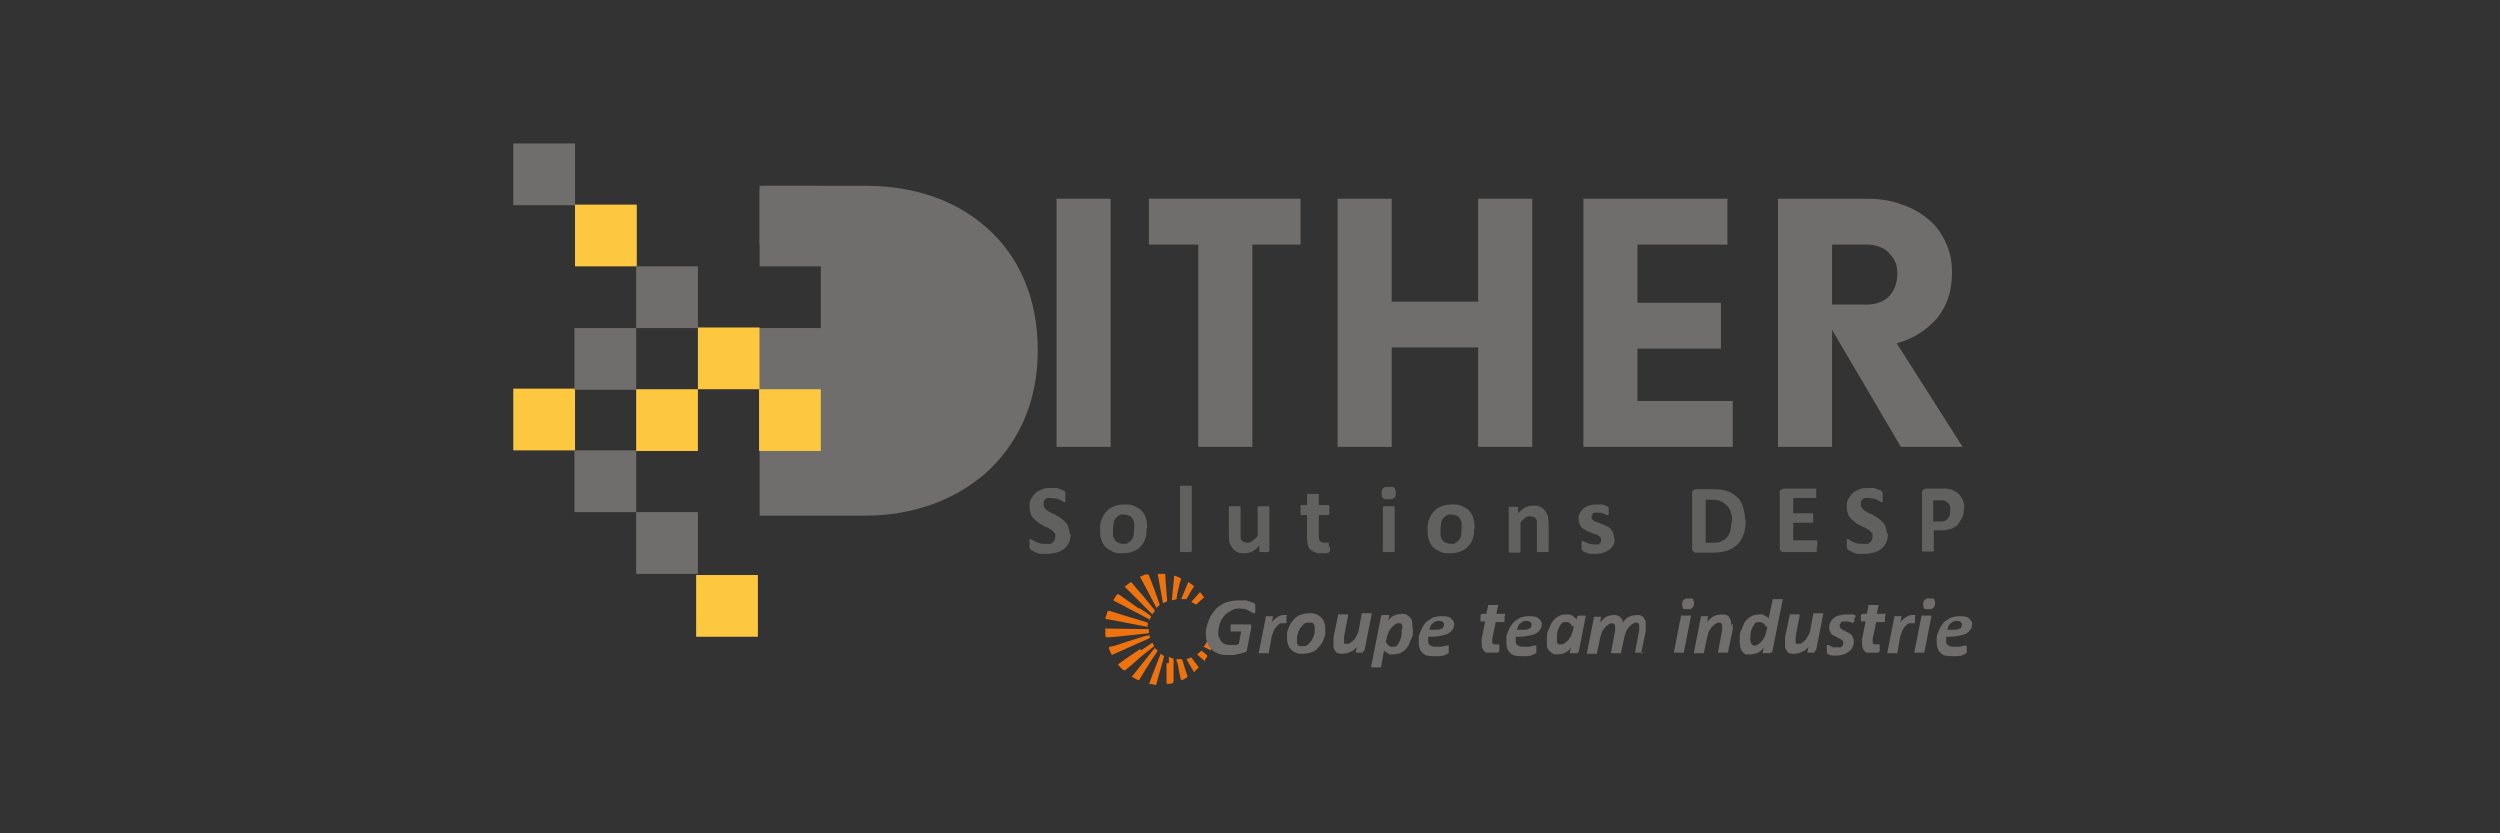 <?xml version="1.0" encoding="UTF-8"?>
<svg id="Calque_1" xmlns="http://www.w3.org/2000/svg" version="1.1" viewBox="0 0 425.2 141.7">
  <rect x="0" y="0" width="425.2" height="141.7" fill="#333333" stroke="none"/>
  <!-- Generator: Adobe Illustrator 29.0.0, SVG Export Plug-In . SVG Version: 2.1.0 Build 186)  -->
  <defs>
    <style>
      .st0 {
        fill: #6f6e6d;
      }

      .st1 {
        fill: #fff;
      }

      .st2 {
        fill: #616160;
      }

      .st3 {
        fill: #fdc840;
      }

      .st4 {
        fill: #ee720e;
      }
    </style>
  </defs>
  <g>
    <path class="st0" d="M179.7,76v-42.2h9.2v42.2h-9.2Z"/>
    <path class="st0" d="M213,41.6v34.4h-9.2v-34.4h-8.4v-7.8h25.8v7.8h-8.1Z"/>
    <path class="st0" d="M251.4,76v-16.9h-14.7v16.9h-9.2v-42.2h9.2v17.5h14.7v-17.5h9.2v42.2h-9.2Z"/>
    <path class="st0" d="M269.3,76v-42.2h24.5v7.8h-15.3v9.9h14.2v7.8h-14.2v8.9h16.2v7.8h-25.4Z"/>
    <path class="st0" d="M323.3,76l-11.7-19.9v19.9h-9.2v-42.2h15.1c2.2,0,4.2.3,6,1,1.8.6,3.3,1.5,4.6,2.6,1.3,1.1,2.2,2.4,2.9,4,.7,1.5,1,3.2,1,5,0,3.2-.9,5.7-2.6,7.8-1.8,2-4,3.4-6.8,4.2l11.2,17.6h-10.5ZM321.2,42.9c-1-.9-2.3-1.3-3.7-1.3h-5.9v10.2h5.9c1.6,0,2.9-.5,3.8-1.4.9-1,1.4-2.3,1.4-3.9s-.5-2.6-1.5-3.5Z"/>
  </g>
  <g>
    <rect class="st0" x="137.1" y="41.6" width="0" height="0"/>
    <path class="st1" d="M170.1,45.9c-1.2-2.6-2.7-4.8-4.7-6.6-2-1.8-4.3-3.1-7-4-2.7-.9-5.5-1.4-8.5-1.4h-12.8v7.8h12.8c1.8,0,3.5.3,5.1,1,1.5.7,2.8,1.6,3.9,2.8,1.1,1.2,1.9,2.6,2.5,4.2.6,1.6.9,3.4.9,5.2s-.3,3.5-.8,5.1c-.6,1.6-1.4,3-2.4,4.2-1.1,1.2-2.4,2.2-3.9,2.9-1.5.7-3.3,1.1-5.3,1.1h-12.1s-.7,0-.7,0v7.8h12.8c2.8,0,5.5-.5,8.2-1.4,2.6-.9,5-2.2,7-4,2-1.8,3.7-4,4.9-6.6,1.2-2.6,1.8-5.7,1.8-9.2s-.6-6.4-1.7-9Z"/>
  </g>
  <g>
    <path class="st2" d="M182.1,90.8c0,.6-.1,1.1-.3,1.5-.2.4-.5.8-.9,1.1s-.8.5-1.3.6c-.5.1-1,.2-1.5.2s-.7,0-1,0c-.3,0-.6-.1-.8-.2-.2,0-.4-.2-.6-.3-.2,0-.3-.2-.4-.2,0,0-.1-.2-.2-.3,0-.1,0-.3,0-.6s0-.3,0-.4c0-.1,0-.2,0-.3s0-.1,0-.2,0,0,.1,0,.2,0,.3.1c.1,0,.3.2.5.3.2.1.5.2.8.3s.7.1,1.1.1.5,0,.7,0c.2,0,.4-.2.5-.3.1-.1.3-.3.3-.4,0-.2.1-.4.1-.6s0-.5-.2-.6c-.1-.2-.3-.3-.5-.5-.2-.1-.5-.3-.7-.4-.3-.1-.6-.2-.8-.4-.3-.1-.6-.3-.8-.5s-.5-.4-.7-.6c-.2-.2-.4-.5-.5-.8-.1-.3-.2-.7-.2-1.2s0-1,.3-1.4.4-.7.8-1c.3-.3.7-.4,1.1-.6s.9-.2,1.4-.2.5,0,.8,0c.3,0,.5,0,.7.2.2,0,.4.1.6.2.2,0,.3.2.3.2s0,.1.1.1c0,0,0,0,0,.2,0,0,0,.1,0,.2,0,0,0,.2,0,.4s0,.3,0,.4c0,.1,0,.2,0,.3,0,0,0,.1,0,.2,0,0,0,0-.1,0s-.2,0-.3-.1c-.1,0-.3-.2-.5-.3-.2,0-.4-.2-.7-.2s-.5-.1-.8-.1-.4,0-.6,0-.3.1-.4.2c-.1.1-.2.2-.3.4,0,.1,0,.3,0,.5,0,.2,0,.4.2.6.1.2.3.3.5.5.2.1.5.3.7.4.3.1.6.2.8.4.3.1.6.3.8.5.3.2.5.4.7.6.2.2.4.5.5.8.1.3.2.7.2,1.1Z"/>
    <path class="st2" d="M195,89.9c0,.6,0,1.2-.2,1.7s-.4,1-.8,1.3c-.3.4-.8.7-1.3.9-.5.2-1.1.3-1.8.3s-1.2,0-1.7-.3-.9-.4-1.2-.8c-.3-.3-.6-.8-.7-1.3-.2-.5-.2-1.1-.2-1.7s0-1.2.3-1.7c.2-.5.4-1,.8-1.3.3-.4.8-.7,1.3-.9.5-.2,1.1-.3,1.8-.3s1.2,0,1.7.3.9.4,1.2.8c.3.3.6.8.7,1.3.2.5.2,1.1.2,1.7ZM192.9,90c0-.4,0-.7,0-1,0-.3-.2-.6-.3-.8s-.3-.4-.6-.5-.5-.2-.9-.2-.6,0-.8.2c-.2.1-.4.3-.6.5-.1.2-.3.5-.3.8,0,.3-.1.7-.1,1s0,.7,0,1c0,.3.2.6.3.8.1.2.3.4.6.5.2.1.5.2.9.2s.6,0,.8-.2c.2-.1.4-.3.6-.5.1-.2.3-.5.3-.8,0-.3.1-.7.1-1Z"/>
    <path class="st2" d="M202.7,93.7c0,0,0,.1,0,.1,0,0,0,0-.2.1,0,0-.2,0-.3,0-.1,0-.3,0-.5,0s-.4,0-.5,0c-.1,0-.2,0-.3,0s-.1,0-.2-.1c0,0,0,0,0-.1v-10.9c0,0,0-.1,0-.1,0,0,0,0,.2-.1,0,0,.2,0,.3,0,.1,0,.3,0,.5,0s.4,0,.5,0c.1,0,.2,0,.3,0,0,0,.1,0,.2.1,0,0,0,0,0,.1v10.9Z"/>
    <path class="st2" d="M215.8,93.7c0,0,0,.1,0,.1,0,0,0,0-.1.1s-.2,0-.3,0c-.1,0-.3,0-.4,0s-.3,0-.4,0c-.1,0-.2,0-.3,0,0,0-.1,0-.1-.1,0,0,0,0,0-.1v-.9c-.4.4-.8.8-1.2,1-.4.2-.9.3-1.3.3s-.9,0-1.3-.2c-.3-.2-.6-.4-.8-.7-.2-.3-.4-.6-.5-1,0-.4-.1-.8-.1-1.4v-4.5c0,0,0-.1,0-.1s0,0,.2-.1c0,0,.2,0,.3,0,.1,0,.3,0,.5,0s.4,0,.5,0c.1,0,.2,0,.3,0,0,0,.1,0,.2.1s0,0,0,.1v4.2c0,.4,0,.7,0,.9s.1.4.2.5c.1.1.2.3.4.3s.3.1.6.1.5,0,.8-.3c.3-.2.6-.5.9-.8v-4.9c0,0,0-.1,0-.1,0,0,0,0,.2-.1,0,0,.2,0,.3,0,.1,0,.3,0,.5,0s.4,0,.5,0c.1,0,.2,0,.3,0,0,0,.1,0,.2.1,0,0,0,0,0,.1v7.4Z"/>
    <path class="st2" d="M226.2,93c0,.2,0,.4,0,.6s0,.2-.1.3c0,0-.1.1-.2.1,0,0-.2,0-.3.1-.1,0-.3,0-.4,0-.2,0-.3,0-.5,0-.4,0-.8,0-1.1-.2-.3-.1-.6-.3-.8-.5-.2-.2-.3-.5-.4-.8,0-.3-.1-.7-.1-1.2v-3.8h-.9c-.1,0-.2,0-.2-.2,0-.1,0-.3,0-.7s0-.3,0-.4c0-.1,0-.2,0-.3,0,0,0-.1.1-.1,0,0,0,0,.1,0h.9v-1.7c0,0,0-.1,0-.1,0,0,0,0,.2-.1s.2,0,.3,0c.1,0,.3,0,.5,0s.4,0,.5,0c.1,0,.2,0,.3,0s.1,0,.2.1,0,0,0,.1v1.7h1.6c0,0,.1,0,.1,0s0,0,.1.1c0,0,0,.2,0,.3,0,.1,0,.2,0,.4,0,.3,0,.5,0,.7s-.1.2-.2.2h-1.6v3.5c0,.4,0,.7.2.9s.4.3.7.3.2,0,.3,0c0,0,.2,0,.2,0,0,0,.1,0,.2,0,0,0,0,0,.1,0s0,0,0,0c0,0,0,0,0,.1,0,0,0,.1,0,.2,0,.1,0,.2,0,.4Z"/>
    <path class="st2" d="M237.4,83.8c0,.4,0,.7-.3.9-.2.2-.5.2-1,.2s-.8,0-.9-.2c-.2-.2-.2-.4-.2-.8s0-.7.3-.9c.2-.2.5-.2,1-.2s.8,0,.9.2.2.4.2.8ZM237.2,93.7c0,0,0,.1,0,.1,0,0,0,0-.2.1,0,0-.2,0-.3,0-.1,0-.3,0-.5,0s-.4,0-.5,0c-.1,0-.2,0-.3,0s-.1,0-.2-.1c0,0,0,0,0-.1v-7.4c0,0,0-.1,0-.1,0,0,0,0,.2-.1,0,0,.2,0,.3,0,.1,0,.3,0,.5,0s.4,0,.5,0c.1,0,.2,0,.3,0,0,0,.1,0,.2.1,0,0,0,0,0,.1v7.4Z"/>
    <path class="st2" d="M250.7,89.9c0,.6,0,1.2-.2,1.7s-.4,1-.8,1.3c-.3.4-.8.7-1.3.9-.5.2-1.1.3-1.8.3s-1.2,0-1.7-.3-.9-.4-1.2-.8c-.3-.3-.6-.8-.7-1.3-.2-.5-.2-1.1-.2-1.7s0-1.2.3-1.7c.2-.5.4-1,.8-1.3.3-.4.8-.7,1.3-.9.5-.2,1.1-.3,1.8-.3s1.2,0,1.7.3.9.4,1.2.8c.3.3.6.8.7,1.3.2.5.2,1.1.2,1.7ZM248.6,90c0-.4,0-.7,0-1,0-.3-.2-.6-.3-.8s-.3-.4-.6-.5-.5-.2-.9-.2-.6,0-.8.2c-.2.1-.4.3-.6.5-.1.2-.3.5-.3.8,0,.3-.1.7-.1,1s0,.7,0,1c0,.3.2.6.3.8.1.2.3.4.6.5.2.1.5.2.9.2s.6,0,.8-.2c.2-.1.4-.3.6-.5.1-.2.3-.5.3-.8,0-.3.1-.7.1-1Z"/>
    <path class="st2" d="M263.4,93.7c0,0,0,.1,0,.1,0,0,0,0-.2.1,0,0-.2,0-.3,0-.1,0-.3,0-.5,0s-.4,0-.5,0c-.1,0-.2,0-.3,0s-.1,0-.2-.1c0,0,0,0,0-.1v-4.2c0-.4,0-.6,0-.8s-.1-.4-.2-.5-.2-.3-.4-.3c-.2,0-.3-.1-.6-.1s-.5,0-.8.3c-.3.2-.6.5-.8.8v4.9c0,0,0,.1,0,.1,0,0,0,0-.2.1,0,0-.2,0-.3,0-.1,0-.3,0-.5,0s-.4,0-.5,0c-.1,0-.2,0-.3,0s-.1,0-.2-.1c0,0,0,0,0-.1v-7.4c0,0,0-.1,0-.1s0,0,.1-.1c0,0,.2,0,.3,0,.1,0,.3,0,.4,0s.3,0,.4,0c.1,0,.2,0,.3,0,0,0,.1,0,.1.1s0,0,0,.1v.9c.4-.4.8-.8,1.2-1,.4-.2.9-.3,1.3-.3s.9,0,1.3.2c.3.2.6.4.8.7.2.3.4.6.5,1,0,.4.1.8.1,1.4v4.6Z"/>
    <path class="st2" d="M274.6,91.6c0,.4,0,.8-.2,1.1-.2.3-.4.6-.7.8-.3.2-.6.4-1,.5-.4.1-.8.2-1.3.2s-.5,0-.8,0c-.3,0-.5,0-.7-.2-.2,0-.4-.1-.5-.2-.1,0-.2-.1-.3-.2,0,0-.1-.2-.1-.3,0-.1,0-.3,0-.6s0-.3,0-.4,0-.2,0-.2c0,0,0,0,0-.1,0,0,0,0,.1,0s.2,0,.3.1c.1,0,.3.1.4.2.2,0,.4.2.6.2.2,0,.5.1.8.1s.4,0,.5,0c.1,0,.3,0,.4-.2.1,0,.2-.2.2-.3s0-.2,0-.4,0-.3-.2-.4c-.1-.1-.2-.2-.4-.3s-.4-.2-.6-.2c-.2,0-.4-.2-.7-.3-.2,0-.4-.2-.7-.3-.2-.1-.4-.3-.6-.4s-.3-.4-.4-.6c-.1-.2-.2-.5-.2-.9s0-.7.2-1c.1-.3.3-.5.6-.8.3-.2.6-.4.9-.5.4-.1.8-.2,1.3-.2s.5,0,.7,0c.2,0,.4,0,.6.1.2,0,.3.1.4.2.1,0,.2.1.3.1,0,0,0,0,.1.1s0,0,0,.1,0,.1,0,.2c0,0,0,.2,0,.3s0,.3,0,.4c0,0,0,.2,0,.2,0,0,0,0,0,.1,0,0,0,0-.1,0s-.1,0-.2,0c-.1,0-.2-.1-.4-.2-.2,0-.3-.1-.5-.2-.2,0-.4,0-.7,0s-.4,0-.5,0c-.1,0-.3,0-.3.2s-.2.2-.2.3c0,0,0,.2,0,.3,0,.2,0,.3.2.4.1.1.2.2.4.3.2,0,.4.2.6.2s.4.2.7.3c.2,0,.4.2.7.3s.4.3.6.4c.2.2.3.4.4.6.1.2.2.5.2.9Z"/>
    <path class="st2" d="M296.9,88.5c0,1-.1,1.8-.4,2.5-.3.7-.6,1.3-1.1,1.7-.5.4-1.1.8-1.8,1s-1.5.3-2.5.3h-2.6c-.2,0-.3,0-.5-.2s-.2-.3-.2-.5v-9.4c0-.2,0-.4.2-.5s.3-.2.5-.2h2.8c1,0,1.8.1,2.4.3.7.2,1.2.6,1.7,1,.5.4.8,1,1,1.6.2.6.4,1.4.4,2.2ZM294.6,88.6c0-.5,0-1-.2-1.4-.1-.4-.3-.8-.6-1.1-.3-.3-.6-.6-1-.8s-1-.3-1.6-.3h-1.1v7.3h1.1c.6,0,1.1,0,1.5-.2.4-.2.8-.4,1-.7.3-.3.5-.7.6-1.2.1-.5.2-1,.2-1.6Z"/>
    <path class="st2" d="M309,93.1c0,.2,0,.3,0,.4,0,.1,0,.2,0,.3,0,0,0,.1-.1.1,0,0,0,0-.1,0h-5.4c-.2,0-.3,0-.5-.2s-.2-.3-.2-.5v-9.4c0-.2,0-.4.2-.5s.3-.2.5-.2h5.4s0,0,.1,0c0,0,0,0,0,.1,0,0,0,.2,0,.3s0,.2,0,.4,0,.3,0,.4c0,.1,0,.2,0,.3,0,0,0,.1,0,.1,0,0,0,0-.1,0h-3.8v2.6h3.2s0,0,.1,0c0,0,0,0,.1.1,0,0,0,.1,0,.3s0,.2,0,.4,0,.3,0,.4,0,.2,0,.3c0,0,0,.1-.1.1,0,0,0,0-.1,0h-3.2v3h3.9s0,0,.1,0c0,0,0,0,.1.1,0,0,0,.2,0,.3,0,.1,0,.2,0,.4Z"/>
    <path class="st2" d="M321.1,90.8c0,.6-.1,1.1-.3,1.5-.2.4-.5.8-.9,1.1s-.8.5-1.3.6c-.5.1-1,.2-1.5.2s-.7,0-1,0c-.3,0-.6-.1-.8-.2-.2,0-.4-.2-.6-.3-.2,0-.3-.2-.4-.2,0,0-.1-.2-.2-.3,0-.1,0-.3,0-.6s0-.3,0-.4c0-.1,0-.2,0-.3s0-.1,0-.2,0,0,.1,0,.2,0,.3.1c.1,0,.3.2.5.3.2.1.5.2.8.3s.7.1,1.1.1.5,0,.7,0c.2,0,.4-.2.5-.3.1-.1.3-.3.3-.4,0-.2.1-.4.1-.6s0-.5-.2-.6c-.1-.2-.3-.3-.5-.5-.2-.1-.5-.3-.7-.4-.3-.1-.6-.2-.8-.4-.3-.1-.6-.3-.8-.5s-.5-.4-.7-.6c-.2-.2-.4-.5-.5-.8-.1-.3-.2-.7-.2-1.2s0-1,.3-1.4.4-.7.8-1c.3-.3.7-.4,1.1-.6s.9-.2,1.4-.2.5,0,.8,0c.3,0,.5,0,.7.2.2,0,.4.1.6.2.2,0,.3.2.3.2s0,.1.1.1c0,0,0,0,0,.2,0,0,0,.1,0,.2,0,0,0,.2,0,.4s0,.3,0,.4c0,.1,0,.2,0,.3,0,0,0,.1,0,.2,0,0,0,0-.1,0s-.2,0-.3-.1c-.1,0-.3-.2-.5-.3-.2,0-.4-.2-.7-.2s-.5-.1-.8-.1-.4,0-.6,0-.3.1-.4.2c-.1.1-.2.2-.3.4,0,.1,0,.3,0,.5,0,.2,0,.4.2.6.1.2.3.3.5.5.2.1.5.3.7.4.3.1.6.2.8.4.3.1.6.3.8.5.3.2.5.4.7.6.2.2.4.5.5.8.1.3.2.7.2,1.1Z"/>
    <path class="st2" d="M334,86.5c0,.6,0,1.1-.3,1.6s-.5.9-.8,1.2-.8.6-1.3.7c-.5.2-1.1.2-1.8.2h-.9v3.4c0,0,0,.1,0,.1,0,0,0,0-.2.1,0,0-.2,0-.3,0s-.3,0-.5,0-.4,0-.5,0-.3,0-.3,0c0,0-.1,0-.2-.1,0,0,0,0,0-.1v-9.7c0-.3,0-.5.2-.6.1-.1.3-.2.5-.2h2.5c.3,0,.5,0,.7,0,.2,0,.5,0,.8.1.3,0,.6.2,1,.4.3.2.6.4.8.7.2.3.4.6.5.9.1.4.2.7.2,1.2ZM331.7,86.7c0-.4,0-.7-.2-.9-.1-.2-.3-.4-.5-.5-.2-.1-.4-.2-.6-.2-.2,0-.4,0-.7,0h-.9v3.6h1c.3,0,.6,0,.9-.1.2,0,.4-.2.6-.4.1-.2.3-.4.3-.6s.1-.5.1-.8Z"/>
  </g>
  <rect class="st0" x="130.3" y="42" width="0" height="0"/>
  <rect class="st0" x="129.2" y="31.6" width="9.7" height="10"/>
  <g>
    <g>
      <rect class="st3" x="139.5" y="55.8" width="10.5" height="10.5"/>
      <g>
        <path class="st0" d="M129.2,32.2v13.1h10.4v10.5h-10.4v31.9h18.1c3.7,0,7.4-.6,10.9-1.8,3.5-1.2,6.6-3,9.3-5.3,2.7-2.4,4.9-5.3,6.5-8.8,1.6-3.5,2.5-7.6,2.5-12.2s-.8-8.5-2.3-12c-1.5-3.5-3.6-6.4-6.3-8.8-2.7-2.4-5.8-4.2-9.3-5.4-3.5-1.2-7.3-1.8-11.3-1.8h-17"/>
        <rect class="st3" x="118.7" y="55.7" width="10.5" height="10.5"/>
      </g>
      <g>
        <rect class="st3" x="97.8" y="34.8" width="10.5" height="10.5"/>
        <rect class="st0" x="87.3" y="24.4" width="10.5" height="10.5"/>
      </g>
      <rect class="st0" x="108.2" y="45.3" width="10.5" height="10.5"/>
    </g>
    <g>
      <rect class="st3" x="87.3" y="66.1" width="10.5" height="10.5" transform="translate(185.1 142.7) rotate(180)"/>
      <rect class="st0" x="97.8" y="55.7" width="10.5" height="10.5" transform="translate(206 122) rotate(180)"/>
    </g>
    <g>
      <rect class="st0" x="97.8" y="76.7" width="10.5" height="10.5" transform="translate(206 163.8) rotate(180)"/>
      <rect class="st3" x="108.2" y="66.2" width="10.5" height="10.5" transform="translate(226.9 142.9) rotate(180)"/>
      <rect class="st3" x="129.2" y="66.2" width="10.5" height="10.5" transform="translate(268.8 142.9) rotate(180)"/>
    </g>
  </g>
  <g>
    <rect class="st3" x="118.4" y="97.8" width="10.5" height="10.5"/>
    <rect class="st0" x="108.2" y="87.1" width="10.5" height="10.5"/>
  </g>
  <g>
    <g>
      <path class="st4" d="M194,105.5c-.5-.1-.9-.3-1.4-.4-.4-.1-.9-.3-1.3-.4-.9-.3-1.7-.5-2.6-.8-.2,0-.3,0-.4.2,0,.3-.2.7-.3,1,0,.1,0,.2.2.2.4,0,6.1,1.2,7,1.3,0,0,0,0,0,0,0-.2,0-.4,0-.7-.5-.2-.9-.3-1.4-.4Z"/>
      <path class="st4" d="M195.4,108.1c-.2,0-.1,0-.3,0-.5.1-1,.3-1.4.4-.6.2-1.3.4-1.9.6-.4.1-.8.3-1.2.4-.6.2-1.2.4-1.8.5-.2,0-.2.1-.2.3.2.5.2.5.5,1.1,2.2-1,4.3-1.9,6.5-2.9,0-.2-.1-.4-.2-.6,0,0,0,0,0,0Z"/>
      <path class="st4" d="M193.7,103.5c-1.1-.8-2.3-1.6-3.4-2.4,0,0-.1-.1-.3,0-.2.2-.3.4-.4.6-.3.4-.3.4.1.6.8.4,4.9,2.6,5.9,3.1,0-.2.1-.4.2-.6-.7-.5-1.4-1-2.1-1.4Z"/>
      <path class="st4" d="M193.9,110.4c-1.2.8-2.4,1.6-3.6,2.5-.1,0-.2.2,0,.3.2.2.4.5.7.7.2.2.3.1.5,0,.4-.4.9-.7,1.3-1.1.7-.6,1.3-1.2,2-1.7.5-.4,1-.8,1.5-1.2-.1-.2-.2-.4-.3-.6-.6.4-1.3.9-1.9,1.3Z"/>
      <path class="st4" d="M196.4,103.8c-2-2.5-2.1-2.6-2.9-3.5-.4-.4-.3-.4-1.1-1.3,0,0-.3.1-.6.4-.2.1-.4.3-.5.4,1.6,1.6,3.1,3.1,4.7,4.7.1-.2.2-.4.4-.5,0,0,0,0,0,0Z"/>
      <path class="st4" d="M192.5,115.1c.3.2.6.3.9.5.3.1.4.1.5-.2.4-.6.7-1.2,1.1-1.8.6-1,1.3-2,1.9-2.9,0,0,0,0,0,0-.2-.2-.3-.3-.5-.5-1.3,1.6-2.6,3.3-3.9,4.9Z"/>
      <path class="st4" d="M195.3,116.3c.4,0,.8.1,1.2.2,0,0,.2,0,.2-.2,0-.3.2-.5.2-.8.2-.7.4-1.4.6-2.1.2-.6.3-1.2.5-1.8,0,0,0,0,0,0-.2-.1-.4-.3-.6-.4-.7,1.7-1.3,3.4-2,5.2Z"/>
      <path class="st4" d="M198.5,102c0-.4-.3-3.3-.3-4.2,0-.1,0-.2-.2-.2-.4,0-.7,0-1.1,0,.3,1.7.6,3.3.9,5,.2-.1.4-.2.7-.3,0,0,0-.2,0-.2Z"/>
      <path class="st4" d="M198.4,112.8c0,.6,0,1.1,0,1.7,0,.5,0,1.1,0,1.6,0,0,0,.2.1.2s.3,0,.5,0c.4,0,.6-.2.6-.5,0-.8,0-1.1,0-1.9,0-.4,0-1.2,0-1.7,0,0,0-.1,0-.2-.3,0-.6-.2-.8-.3,0,.4,0,.7,0,1.1Z"/>
      <path class="st4" d="M200.1,101.8c.1-.6.2-1.3.4-1.9,0-.4.4-1.4.4-1.5,0,0-.7-.4-1.2-.5,0,.4-.4,4.1-.4,4.2.5-.1.8-.1.9-.3Z"/>
      <path class="st4" d="M200.1,112.2c0,.3.1.5.2.7.3,1.6.3,1.7.5,2.5,0,.3.2.3.4.2.3-.1.5-.3.8-.5-.3-.8-.5-1.5-.8-2.5,0-.2-.1-.4-.3-.5,0,0,0,0,0,0-.1,0-.3,0-.4,0s-.3,0-.4,0Z"/>
      <path class="st4" d="M201.8,101.9c.4-.7.8-1.5,1.3-2.2-.3-.2-.6-.5-1-.7-.4,1-.8,1.9-1.2,2.9.1,0,.2,0,.4,0,.1,0,.2,0,.3,0,0,0,.2,0,.3,0Z"/>
      <path class="st4" d="M203.1,114.3c.3-.3.6-.6.8-.8-.5-.6-.9-1.2-1.3-1.7,0,0,0,0,0,0-.3.1-.5.2-.8.3.4.8.9,1.5,1.3,2.3Z"/>
      <path class="st4" d="M203.6,102.7c.4-.4.8-.8,1.2-1.1-.2-.3-.5-.6-.7-.9-.5.6-1,1.1-1.5,1.7.3.1.5.3.8.4,0,0,.1,0,.2-.1Z"/>
      <path class="st4" d="M204.8,112.5c.2-.4.3-.5.5-.8,0-.1,0-.2,0-.3-.3-.2-.5-.4-.9-.7,0,0,0,0-.1,0-.2.2-.5.4-.7.6.4.4.9.8,1.4,1.2Z"/>
      <path class="st4" d="M205.8,109.4l-.6-.2s0,0,0,0c-.1.3-.3.6-.5.8.5.2.8.4,1.2.6l.2-.6c.2-.4.1-.4-.4-.6Z"/>
      <path class="st4" d="M197.3,103q-.2-.6-1.1-3.1c-.1-.3-.3-.8-.5-1.3,0,0,0,0,0,0-.3-.8-.3-.8-.4-.9,0,0-.2,0-.3,0-.3,0-.3,0-.8.3-.3,0-.3.1-.3.1,0,0,2.4,4.5,2.8,5.3.2-.2.3-.3.5-.5,0,0,0,0,0,0Z"/>
      <path class="st4" d="M195.1,107c0,0-7-.1-7.1-.1s0,.1,0,.1v.3s0,0,0,0c0,.3,0,.6,0,.8,0,.3.2.3.4.3.9,0,5.8-.6,7-.7,0-.2,0-.4,0-.7,0,0-.1,0-.2,0Z"/>
      <path class="st1" d="M201.6,102c-.1,0-.2,0-.3,0,0,0,.2,0,.3,0,0,0,0,0,0,0Z"/>
    </g>
    <g>
      <path class="st0" d="M213.5,103.2s0,.1,0,.2c0,0,0,.2,0,.2,0,0,0,.2,0,.3,0,0,0,.2,0,.2s0,.1-.1.2c0,0,0,0-.1,0,0,0-.2,0-.3-.1-.1,0-.3-.2-.5-.3-.2,0-.4-.2-.7-.3-.3,0-.6-.1-1-.1s-.7,0-1.1.2-.6.3-.9.5c-.3.2-.5.4-.7.7s-.4.5-.5.8c-.1.3-.2.6-.3.9,0,.3-.1.6-.1,1s0,.7.2.9c.1.3.2.5.4.7s.4.3.7.4.6.1.9.1.4,0,.7,0c.2,0,.4-.1.6-.2l.4-2.1h-1.7c0,0,0,0-.1,0,0,0,0-.1,0-.2s0-.1,0-.2c0,0,0-.2,0-.2s0-.2,0-.2,0-.2,0-.2c0,0,0-.1.1-.2,0,0,0,0,.1,0h3c.2,0,.3,0,.3.2,0,.1,0,.2,0,.4l-.7,3.6c0,0,0,.2,0,.2,0,0,0,.1-.1.2,0,0-.2.1-.4.2-.2,0-.4.1-.7.2-.3,0-.6.1-.9.2-.3,0-.7,0-1,0-.6,0-1.2,0-1.7-.2s-.9-.4-1.2-.7c-.3-.3-.6-.6-.7-1.1-.2-.4-.3-.9-.3-1.5s0-1,.2-1.5c.1-.5.3-.9.5-1.4.2-.4.5-.8.8-1.2.3-.4.7-.7,1.1-.9.4-.3.9-.5,1.4-.6s1.1-.2,1.7-.2.7,0,.9,0c.3,0,.6.1.8.2.2,0,.4.2.6.2.2,0,.3.2.3.2s0,.1.1.2c0,0,0,.1,0,.2Z"/>
      <path class="st0" d="M218.8,104.7s0,0,0,.2c0,0,0,.2,0,.3,0,.1,0,.2,0,.3s0,.2,0,.3c0,.1,0,.2-.1.2,0,0,0,0-.1,0s0,0-.1,0,0,0-.1,0c0,0-.1,0-.2,0,0,0-.1,0-.2,0-.2,0-.3,0-.5.2-.2.1-.3.3-.5.5s-.3.4-.4.7c-.1.3-.2.5-.3.8l-.5,2.8s0,0,0,.1,0,0-.2,0-.2,0-.3,0c-.1,0-.3,0-.4,0s-.3,0-.4,0-.2,0-.3,0c0,0-.1,0-.1,0,0,0,0,0,0-.1l1.2-6.1s0,0,0-.1c0,0,0,0,.1,0s.1,0,.2,0,.2,0,.4,0,.3,0,.3,0,.2,0,.2,0,0,0,0,0,0,0,0,.1l-.2,1c.1-.2.2-.4.4-.5s.3-.3.5-.4c.2-.1.3-.2.5-.3.2,0,.3-.1.5-.1s.1,0,.2,0,.1,0,.2,0c0,0,.1,0,.2,0,0,0,0,0,.1,0,0,0,0,0,0,.1Z"/>
      <path class="st0" d="M225.4,106.8c0,.3,0,.7,0,1,0,.3-.2.7-.3,1s-.3.6-.5.9c-.2.3-.5.5-.7.8-.3.2-.6.4-1,.5-.4.1-.8.2-1.3.2s-.9,0-1.2-.2c-.3-.1-.6-.3-.8-.5-.2-.2-.4-.5-.5-.8-.1-.3-.2-.7-.2-1s0-.7,0-1,.2-.7.3-1,.3-.6.5-.9c.2-.3.5-.6.7-.8.3-.2.6-.4,1-.5.4-.1.8-.2,1.3-.2s.9,0,1.2.2c.3.1.6.3.8.5.2.2.4.5.5.8.1.3.2.7.2,1ZM223.6,107c0-.2,0-.4,0-.5s-.1-.3-.2-.4c0-.1-.2-.2-.3-.2-.1,0-.3,0-.5,0s-.4,0-.6.1c-.2,0-.3.2-.5.4-.1.2-.3.3-.4.5-.1.2-.2.4-.3.6,0,.2-.1.4-.2.7,0,.2,0,.4,0,.6s0,.4,0,.5c0,.2.1.3.2.4,0,.1.2.2.3.2.1,0,.3,0,.5,0s.4,0,.6-.1.3-.2.5-.4c.1-.2.3-.3.4-.5.1-.2.2-.4.3-.6s.1-.4.2-.7c0-.2,0-.4,0-.6Z"/>
      <path class="st0" d="M231.8,110.9s0,0,0,.1c0,0,0,0-.1,0,0,0-.1,0-.2,0s-.2,0-.4,0-.3,0-.3,0c0,0-.2,0-.2,0,0,0,0,0,0,0,0,0,0,0,0-.1l.2-1c0,.2-.2.3-.4.5s-.3.3-.6.4c-.2.1-.4.2-.7.3-.2,0-.5.1-.7.1s-.6,0-.8-.1c-.2,0-.4-.2-.5-.4-.1-.2-.2-.3-.3-.6,0-.2,0-.4,0-.7s0-.3,0-.5c0-.2,0-.3,0-.5l.8-3.8s0,0,0-.1,0,0,.2,0c0,0,.2,0,.3,0s.3,0,.4,0,.3,0,.4,0,.2,0,.3,0c0,0,0,0,.1,0,0,0,0,0,0,.1l-.7,3.7c0,.1,0,.2,0,.3,0,.1,0,.2,0,.3s0,.2,0,.3c0,0,0,.2,0,.2,0,0,.1.1.2.1,0,0,.2,0,.3,0,.2,0,.4,0,.6-.2.2-.1.4-.3.6-.5.2-.2.3-.5.5-.8.1-.3.3-.6.3-.9l.5-2.7s0,0,0-.1c0,0,0,0,.2,0,0,0,.2,0,.3,0s.3,0,.4,0,.3,0,.4,0,.2,0,.3,0,.1,0,.1,0,0,0,0,.1l-1.2,6.1Z"/>
      <path class="st0" d="M240.3,106.7c0,.3,0,.6,0,1,0,.3-.1.7-.3,1-.1.3-.3.7-.4,1-.2.3-.4.6-.6.8-.2.2-.5.4-.9.6-.3.1-.7.2-1.1.2s-.4,0-.5,0c-.2,0-.3,0-.4-.2-.1,0-.3-.1-.4-.2-.1,0-.2-.2-.3-.3l-.5,2.8s0,0,0,.1,0,0-.2,0c0,0-.2,0-.3,0s-.3,0-.4,0-.3,0-.4,0-.2,0-.3,0c0,0-.1,0-.1,0s0,0,0-.1l1.7-8.6c0,0,0-.2.2-.2.1,0,.3,0,.6,0s.3,0,.3,0,.2,0,.2,0c0,0,0,0,.1,0s0,0,0,.1l-.2,1c0-.2.2-.3.3-.5.1-.2.3-.3.5-.4.2-.1.4-.2.7-.3.2,0,.5-.1.8-.1s.6,0,.9.2.4.3.6.5.3.5.3.7c0,.3,0,.6,0,.9ZM238.5,106.9c0-.2,0-.3,0-.4,0-.1,0-.2-.1-.3,0,0-.1-.2-.2-.2,0,0-.2,0-.3,0-.2,0-.4,0-.6.2-.2.1-.4.3-.6.5s-.3.5-.5.7c-.1.3-.2.6-.3.9l-.2.9c.2.3.3.4.5.6s.4.2.7.2.4,0,.5-.1c.2,0,.3-.2.4-.4.1-.2.2-.3.3-.5,0-.2.2-.4.2-.6,0-.2.1-.4.1-.7s0-.4,0-.6Z"/>
      <path class="st0" d="M247.3,106.1c0,.3,0,.6-.2.9s-.4.5-.7.7c-.3.2-.7.3-1.2.4-.5.1-1.1.2-1.7.2h-.6c0,.1,0,.2,0,.3,0,.1,0,.2,0,.3,0,.4,0,.7.3.8.2.2.5.3.9.3s.6,0,.8,0,.5,0,.6-.1c.2,0,.3-.1.5-.1s.2,0,.3,0,0,0,.1,0,0,0,0,.2,0,.2,0,.3c0,.1,0,.2,0,.3,0,0,0,.2,0,.3,0,0,0,.2-.1.2,0,0-.2.1-.3.2-.1,0-.3.1-.5.2s-.4,0-.7.1c-.3,0-.5,0-.8,0-.4,0-.8,0-1.2-.1-.3,0-.6-.2-.8-.4-.2-.2-.4-.4-.5-.7-.1-.3-.2-.6-.2-1s0-.6,0-1c0-.4.2-.7.3-1,.1-.3.3-.7.5-1s.4-.6.7-.8c.3-.2.6-.4,1-.6.4-.1.8-.2,1.3-.2s.8,0,1.1.1c.3,0,.5.2.7.4.2.2.3.3.4.6,0,.2.1.4.1.6ZM245.6,106.3c0-.2,0-.3-.2-.5-.1-.1-.4-.2-.6-.2s-.4,0-.6.1c-.2,0-.3.2-.5.3s-.3.3-.4.5c0,.2-.2.4-.2.6h.6c.4,0,.7,0,.9,0s.4-.1.6-.2c.2,0,.3-.2.3-.3,0-.1.1-.2.1-.4Z"/>
      <path class="st0" d="M255.9,104.8s0,.1,0,.2c0,0,0,.1,0,.2,0,0,0,.2,0,.2s0,.2,0,.2,0,.1-.1.2c0,0,0,0-.1,0h-1.3l-.6,2.9c0,0,0,.2,0,.2,0,0,0,.2,0,.2,0,.2,0,.3.1.4,0,0,.2.1.4.1s.2,0,.3,0c0,0,.1,0,.2,0s.1,0,.1,0c0,0,0,0,.1,0s0,0,0,0c0,0,0,0,0,.2s0,.2,0,.3c0,.1,0,.2,0,.3s0,.2,0,.3c0,0,0,.1-.1.2,0,0-.1,0-.2.1,0,0-.2,0-.3,0-.1,0-.2,0-.4,0-.1,0-.3,0-.4,0-.3,0-.5,0-.7,0s-.4-.1-.5-.3c-.1-.1-.2-.3-.3-.5,0-.2-.1-.4-.1-.7s0-.1,0-.2c0,0,0-.1,0-.2,0,0,0-.1,0-.2,0,0,0-.1,0-.2l.6-3h-.7c0,0-.1,0-.1,0s0-.1,0-.2,0-.2,0-.3,0-.2,0-.4c0-.1,0-.2.1-.3,0,0,.1-.1.2-.1h.7l.3-1.4s0,0,0-.1,0,0,.2,0c0,0,.2,0,.3,0,.1,0,.3,0,.4,0s.3,0,.4,0,.2,0,.3,0c0,0,0,0,.1,0,0,0,0,0,0,.1l-.3,1.4h1.3c0,0,.1,0,.2,0,0,0,0,.1,0,.2Z"/>
      <path class="st0" d="M262.2,106.1c0,.3,0,.6-.2.9s-.4.5-.7.7c-.3.2-.7.3-1.2.4-.5.1-1.1.2-1.7.2h-.6c0,.1,0,.2,0,.3,0,.1,0,.2,0,.3,0,.4,0,.7.3.8.2.2.5.3.9.3s.6,0,.8,0,.5,0,.6-.1c.2,0,.3-.1.5-.1s.2,0,.3,0,0,0,.1,0,0,0,0,.2,0,.2,0,.3c0,.1,0,.2,0,.3,0,0,0,.2,0,.3,0,0,0,.2-.1.2,0,0-.2.1-.3.2-.1,0-.3.1-.5.2s-.4,0-.7.1c-.3,0-.5,0-.8,0-.4,0-.8,0-1.2-.1-.3,0-.6-.2-.8-.4-.2-.2-.4-.4-.5-.7-.1-.3-.2-.6-.2-1s0-.6,0-1c0-.4.2-.7.3-1,.1-.3.3-.7.5-1s.4-.6.7-.8c.3-.2.6-.4,1-.6.4-.1.8-.2,1.3-.2s.8,0,1.1.1c.3,0,.5.2.7.4.2.2.3.3.4.6,0,.2.1.4.1.6ZM260.5,106.3c0-.2,0-.3-.2-.5-.1-.1-.4-.2-.6-.2s-.4,0-.6.1c-.2,0-.3.2-.5.3s-.3.3-.4.5c0,.2-.2.4-.2.6h.6c.4,0,.7,0,.9,0s.4-.1.6-.2c.2,0,.3-.2.3-.3,0-.1.1-.2.1-.4Z"/>
      <path class="st0" d="M268.4,110.9c0,0,0,.2-.2.2-.1,0-.3,0-.6,0s-.3,0-.3,0c0,0-.2,0-.2,0,0,0,0,0-.1,0s0,0,0-.1l.2-1c0,.1-.2.3-.3.5-.2.2-.3.3-.5.4-.2.1-.4.2-.7.3-.2,0-.5.1-.8.1s-.7,0-.9-.2-.4-.3-.6-.5c-.1-.2-.3-.5-.3-.7,0-.3,0-.6,0-.9s0-.6,0-.9c0-.3.1-.7.3-1,.1-.3.3-.7.4-1,.2-.3.4-.6.6-.8.2-.2.5-.4.9-.6s.7-.2,1.1-.2.7,0,1,.2c.3.2.5.4.8.7v-.5c.1,0,.2-.2.3-.2.1,0,.3,0,.6,0s.3,0,.3,0,.2,0,.2,0c0,0,0,0,.1,0s0,0,0,.1l-1.2,6.1ZM267.5,106.6c-.2-.3-.3-.4-.5-.6s-.4-.2-.7-.2-.4,0-.5.1-.3.2-.4.4c-.1.2-.2.3-.3.5,0,.2-.2.4-.2.6,0,.2-.1.4-.1.7,0,.2,0,.4,0,.6s0,.3,0,.4c0,.1,0,.2.1.3,0,0,.1.2.2.2,0,0,.2,0,.4,0,.2,0,.4,0,.6-.2.2-.1.4-.3.6-.5.2-.2.3-.5.5-.7.1-.3.2-.6.3-.9l.2-.9Z"/>
      <path class="st0" d="M279.8,110.9s0,0,0,.1,0,0-.2,0-.2,0-.3,0c-.1,0-.3,0-.4,0s-.3,0-.4,0-.2,0-.3,0c0,0,0,0-.1,0,0,0,0,0,0-.1l.7-3.7c0-.1,0-.2,0-.3,0-.1,0-.2,0-.3,0-.2,0-.4-.1-.5,0-.1-.2-.2-.4-.2s-.4,0-.6.2c-.2.1-.4.3-.6.5-.2.2-.3.4-.5.7-.1.3-.2.6-.3.9l-.6,2.8s0,0,0,.1,0,0-.2,0-.2,0-.3,0c-.1,0-.3,0-.4,0s-.3,0-.4,0-.2,0-.3,0c0,0,0,0-.1,0,0,0,0,0,0-.1l.7-3.7c0-.1,0-.2,0-.3s0-.2,0-.3c0-.2,0-.4-.1-.5s-.2-.2-.4-.2-.4,0-.6.2c-.2.1-.4.3-.6.5-.2.2-.3.4-.5.7-.1.3-.2.6-.3.9l-.6,2.8s0,0,0,.1,0,0-.2,0-.2,0-.3,0c-.1,0-.3,0-.4,0s-.3,0-.4,0-.2,0-.3,0c0,0-.1,0-.1,0,0,0,0,0,0-.1l1.2-6.1s0,0,0-.1,0,0,.1,0,.1,0,.2,0,.2,0,.4,0,.3,0,.3,0,.2,0,.2,0,0,0,0,0,0,0,0,.1l-.2,1c0-.2.2-.3.4-.5.2-.2.3-.3.5-.5.2-.1.4-.2.7-.3.2,0,.5-.1.7-.1s.5,0,.7.1c.2,0,.4.2.5.3.1.1.2.3.3.4s.1.4.1.5c.1-.2.2-.3.4-.5.2-.2.3-.3.5-.4.2-.1.4-.2.7-.3.2,0,.5-.1.7-.1s.6,0,.8.1.4.2.5.4.2.3.3.6c0,.2,0,.4,0,.7s0,.3,0,.5,0,.3,0,.5l-.8,3.8Z"/>
      <path class="st0" d="M286.4,110.9s0,0,0,.1,0,0-.2,0-.2,0-.3,0c-.1,0-.3,0-.4,0s-.3,0-.4,0-.2,0-.3,0c0,0-.1,0-.1,0,0,0,0,0,0-.1l1.2-6.1s0,0,0-.1,0,0,.2,0c0,0,.2,0,.3,0,.1,0,.3,0,.4,0s.3,0,.4,0c.1,0,.2,0,.3,0s.1,0,.1,0,0,0,0,.1l-1.2,6.1ZM288.1,102.7c0,.2,0,.3-.1.4,0,.1-.1.2-.2.3,0,0-.2.1-.3.2-.1,0-.3,0-.5,0s-.3,0-.5,0c-.1,0-.2,0-.3-.2,0,0,0-.2-.1-.3,0-.1,0-.3,0-.4,0-.2,0-.3.1-.4,0-.1.1-.2.2-.3,0,0,.2-.1.3-.2.1,0,.3,0,.5,0s.3,0,.5,0,.2,0,.3.2c0,0,0,.2.1.3s0,.3,0,.4Z"/>
      <path class="st0" d="M294.7,106.1c0,.2,0,.3,0,.5,0,.2,0,.3,0,.5l-.8,3.8s0,0,0,.1,0,0-.2,0c0,0-.2,0-.3,0-.1,0-.3,0-.4,0s-.3,0-.4,0c-.1,0-.2,0-.3,0,0,0,0,0-.1,0,0,0,0,0,0-.1l.7-3.7c0-.1,0-.2,0-.3s0-.2,0-.3c0-.2,0-.4-.1-.5,0-.1-.2-.2-.4-.2s-.4,0-.6.2c-.2.1-.4.3-.6.5-.2.2-.3.4-.5.7s-.2.6-.3.9l-.6,2.8s0,0,0,.1,0,0-.2,0-.2,0-.3,0c-.1,0-.3,0-.4,0s-.3,0-.4,0-.2,0-.3,0c0,0-.1,0-.1,0,0,0,0,0,0-.1l1.2-6.1s0,0,0-.1,0,0,.1,0,.1,0,.2,0,.2,0,.4,0,.3,0,.3,0,.2,0,.2,0,0,0,0,0,0,0,0,.1l-.2,1c0-.2.2-.3.4-.5.2-.2.3-.3.6-.5.2-.1.4-.2.7-.3.2,0,.5-.1.8-.1s.6,0,.8.1c.2,0,.4.2.5.4.1.2.2.3.3.6,0,.2,0,.4,0,.7Z"/>
      <path class="st0" d="M301.2,110.9c0,0,0,.2-.2.2-.1,0-.3,0-.6,0s-.3,0-.3,0c0,0-.2,0-.2,0,0,0,0,0-.1,0,0,0,0,0,0-.1l.2-1c0,.1-.2.3-.3.5-.2.2-.3.3-.5.4-.2.1-.4.2-.7.3-.2,0-.5.1-.8.1s-.5,0-.7,0c-.2,0-.4-.2-.5-.3-.1-.1-.3-.3-.3-.4s-.2-.3-.2-.5c0-.2,0-.4-.1-.5,0-.2,0-.4,0-.5,0-.3,0-.6,0-1,0-.3.1-.7.3-1,.1-.3.3-.7.4-1s.4-.6.6-.8c.2-.2.5-.4.9-.6.3-.1.7-.2,1.1-.2s.3,0,.5,0c.2,0,.3,0,.4.2.1,0,.3.1.4.2.1,0,.2.2.3.3l.7-3.2s0,0,0-.1c0,0,0,0,.2,0,0,0,.2,0,.3,0,.1,0,.3,0,.4,0s.3,0,.4,0,.2,0,.3,0c0,0,0,0,.1,0s0,0,0,.1l-1.8,9ZM300.4,106.6c-.2-.3-.3-.4-.5-.6-.2-.1-.4-.2-.7-.2s-.4,0-.5.1c-.2,0-.3.2-.4.4s-.2.3-.3.5c0,.2-.2.4-.2.6s-.1.4-.1.7c0,.2,0,.4,0,.6,0,.3,0,.6.2.8.1.2.3.3.5.3s.4,0,.6-.2c.2-.1.4-.3.6-.5s.3-.4.5-.7c.1-.3.2-.6.3-.9l.2-.9Z"/>
      <path class="st0" d="M308.6,110.9s0,0,0,.1c0,0,0,0-.1,0,0,0-.1,0-.2,0s-.2,0-.4,0-.3,0-.3,0c0,0-.2,0-.2,0,0,0,0,0,0,0,0,0,0,0,0-.1l.2-1c0,.2-.2.3-.4.5s-.3.3-.6.4c-.2.1-.4.2-.7.3-.2,0-.5.1-.7.1s-.6,0-.8-.1c-.2,0-.4-.2-.5-.4-.1-.2-.2-.3-.3-.6,0-.2,0-.4,0-.7s0-.3,0-.5c0-.2,0-.3,0-.5l.8-3.8s0,0,0-.1,0,0,.2,0c0,0,.2,0,.3,0s.3,0,.4,0,.3,0,.4,0,.2,0,.3,0c0,0,0,0,.1,0,0,0,0,0,0,.1l-.7,3.7c0,.1,0,.2,0,.3,0,.1,0,.2,0,.3s0,.2,0,.3c0,0,0,.2,0,.2,0,0,.1.1.2.1,0,0,.2,0,.3,0,.2,0,.4,0,.6-.2.2-.1.4-.3.6-.5.2-.2.3-.5.5-.8.1-.3.3-.6.3-.9l.5-2.7s0,0,0-.1c0,0,0,0,.2,0,0,0,.2,0,.3,0s.3,0,.4,0,.3,0,.4,0,.2,0,.3,0,.1,0,.1,0,0,0,0,.1l-1.2,6.1Z"/>
      <path class="st0" d="M315.4,105c0,0,0,.1,0,.2,0,.1,0,.2,0,.3,0,.1,0,.2-.1.3,0,0,0,.1-.1.1s-.1,0-.2,0c0,0-.2,0-.3-.1-.1,0-.2,0-.4-.1-.2,0-.3,0-.5,0s-.3,0-.4,0c-.1,0-.2,0-.3.2,0,0-.1.2-.2.3,0,0,0,.2,0,.3s0,.3.2.4c.1,0,.3.2.4.3.2,0,.4.2.6.3.2,0,.4.2.6.3.2.1.3.3.4.5s.2.4.2.7,0,.7-.2,1c-.1.3-.3.6-.6.8s-.6.4-.9.5c-.4.1-.8.2-1.2.2s-.4,0-.6,0c-.2,0-.4,0-.5-.1-.2,0-.3,0-.4-.2-.1,0-.2-.1-.2-.2,0,0,0,0,0-.1,0,0,0,0,0-.2s0,0,0-.2c0,0,0-.1,0-.2,0,0,0-.2,0-.2,0,0,0-.1,0-.2,0,0,0-.1,0-.2,0,0,0,0,.1,0,0,0,.1,0,.2,0,0,0,.2.1.3.2.1,0,.3.1.5.2.2,0,.4,0,.7,0s.4,0,.5,0c.1,0,.3-.1.3-.2,0,0,.2-.2.2-.3,0-.1,0-.2,0-.3s0-.3-.2-.4c-.1-.1-.3-.2-.4-.3-.2,0-.4-.2-.6-.3s-.4-.2-.6-.3c-.2-.1-.3-.3-.4-.5s-.2-.4-.2-.7,0-.6.2-.9c.1-.3.3-.5.5-.7.2-.2.5-.4.9-.5.3-.1.7-.2,1.2-.2s.4,0,.6,0c.2,0,.3,0,.5,0,.1,0,.3,0,.4.1.1,0,.2.1.2.2,0,0,0,.1,0,.2Z"/>
      <path class="st0" d="M320.6,104.8s0,.1,0,.2c0,0,0,.1,0,.2,0,0,0,.2,0,.2s0,.2,0,.2,0,.1-.1.2c0,0,0,0-.1,0h-1.3l-.6,2.9c0,0,0,.2,0,.2,0,0,0,.2,0,.2,0,.2,0,.3.1.4,0,0,.2.1.4.1s.2,0,.3,0c0,0,.1,0,.2,0s.1,0,.1,0c0,0,0,0,.1,0s0,0,0,0c0,0,0,0,0,.2s0,.2,0,.3c0,.1,0,.2,0,.3s0,.2,0,.3c0,0,0,.1-.1.2,0,0-.1,0-.2.1,0,0-.2,0-.3,0-.1,0-.2,0-.4,0-.1,0-.3,0-.4,0-.3,0-.5,0-.7,0s-.4-.1-.5-.3c-.1-.1-.2-.3-.3-.5,0-.2-.1-.4-.1-.7s0-.1,0-.2c0,0,0-.1,0-.2,0,0,0-.1,0-.2,0,0,0-.1,0-.2l.6-3h-.7c0,0-.1,0-.1,0s0-.1,0-.2,0-.2,0-.3,0-.2,0-.4c0-.1,0-.2.1-.3,0,0,.1-.1.2-.1h.7l.3-1.4s0,0,0-.1,0,0,.2,0c0,0,.2,0,.3,0,.1,0,.3,0,.4,0s.3,0,.4,0,.2,0,.3,0c0,0,0,0,.1,0,0,0,0,0,0,.1l-.3,1.4h1.3c0,0,.1,0,.2,0,0,0,0,.1,0,.2Z"/>
      <path class="st0" d="M325.7,104.7s0,0,0,.2c0,0,0,.2,0,.3,0,.1,0,.2,0,.3s0,.2,0,.3c0,.1,0,.2-.1.2,0,0,0,0-.1,0s0,0-.1,0,0,0-.1,0c0,0-.1,0-.2,0,0,0-.1,0-.2,0-.2,0-.3,0-.5.2-.2.1-.3.3-.5.5s-.3.4-.4.7c-.1.3-.2.5-.3.8l-.5,2.8s0,0,0,.1,0,0-.2,0-.2,0-.3,0c-.1,0-.3,0-.4,0s-.3,0-.4,0-.2,0-.3,0c0,0-.1,0-.1,0,0,0,0,0,0-.1l1.2-6.1s0,0,0-.1c0,0,0,0,.1,0s.1,0,.2,0,.2,0,.4,0,.3,0,.3,0,.2,0,.2,0,0,0,0,0,0,0,0,.1l-.2,1c.1-.2.2-.4.4-.5s.3-.3.5-.4c.2-.1.3-.2.5-.3.2,0,.3-.1.5-.1s.1,0,.2,0,.1,0,.2,0c0,0,.1,0,.2,0,0,0,0,0,.1,0,0,0,0,0,0,.1Z"/>
      <path class="st0" d="M327.3,110.9s0,0,0,.1,0,0-.2,0-.2,0-.3,0c-.1,0-.3,0-.4,0s-.3,0-.4,0-.2,0-.3,0c0,0-.1,0-.1,0,0,0,0,0,0-.1l1.2-6.1s0,0,0-.1,0,0,.2,0c0,0,.2,0,.3,0,.1,0,.3,0,.4,0s.3,0,.4,0c.1,0,.2,0,.3,0s.1,0,.1,0,0,0,0,.1l-1.2,6.1ZM329.1,102.7c0,.2,0,.3-.1.4,0,.1-.1.2-.2.3,0,0-.2.1-.3.2-.1,0-.3,0-.5,0s-.3,0-.5,0c-.1,0-.2,0-.3-.2,0,0,0-.2-.1-.3,0-.1,0-.3,0-.4,0-.2,0-.3.1-.4,0-.1.1-.2.2-.3,0,0,.2-.1.3-.2.1,0,.3,0,.5,0s.3,0,.5,0,.2,0,.3.2c0,0,0,.2.1.3s0,.3,0,.4Z"/>
      <path class="st0" d="M335.4,106.1c0,.3,0,.6-.2.9s-.4.5-.7.7c-.3.2-.7.3-1.2.4-.5.1-1.1.2-1.7.2h-.6c0,.1,0,.2,0,.3,0,.1,0,.2,0,.3,0,.4,0,.7.3.8.2.2.5.3.9.3s.6,0,.8,0,.5,0,.6-.1c.2,0,.3-.1.5-.1s.2,0,.3,0,0,0,.1,0,0,0,0,.2,0,.2,0,.3c0,.1,0,.2,0,.3,0,0,0,.2,0,.3,0,0,0,.2-.1.2,0,0-.2.1-.3.2-.1,0-.3.1-.5.2s-.4,0-.7.1c-.3,0-.5,0-.8,0-.4,0-.8,0-1.2-.1-.3,0-.6-.2-.8-.4-.2-.2-.4-.4-.5-.7-.1-.3-.2-.6-.2-1s0-.6,0-1c0-.4.2-.7.3-1,.1-.3.3-.7.5-1s.4-.6.7-.8c.3-.2.6-.4,1-.6.4-.1.8-.2,1.3-.2s.8,0,1.1.1c.3,0,.5.2.7.4.2.2.3.3.4.6,0,.2.1.4.1.6ZM333.7,106.3c0-.2,0-.3-.2-.5-.1-.1-.4-.2-.6-.2s-.4,0-.6.1c-.2,0-.3.2-.5.3s-.3.3-.4.5c0,.2-.2.4-.2.6h.6c.4,0,.7,0,.9,0s.4-.1.6-.2c.2,0,.3-.2.3-.3,0-.1.1-.2.1-.4Z"/>
    </g>
  </g>
</svg>